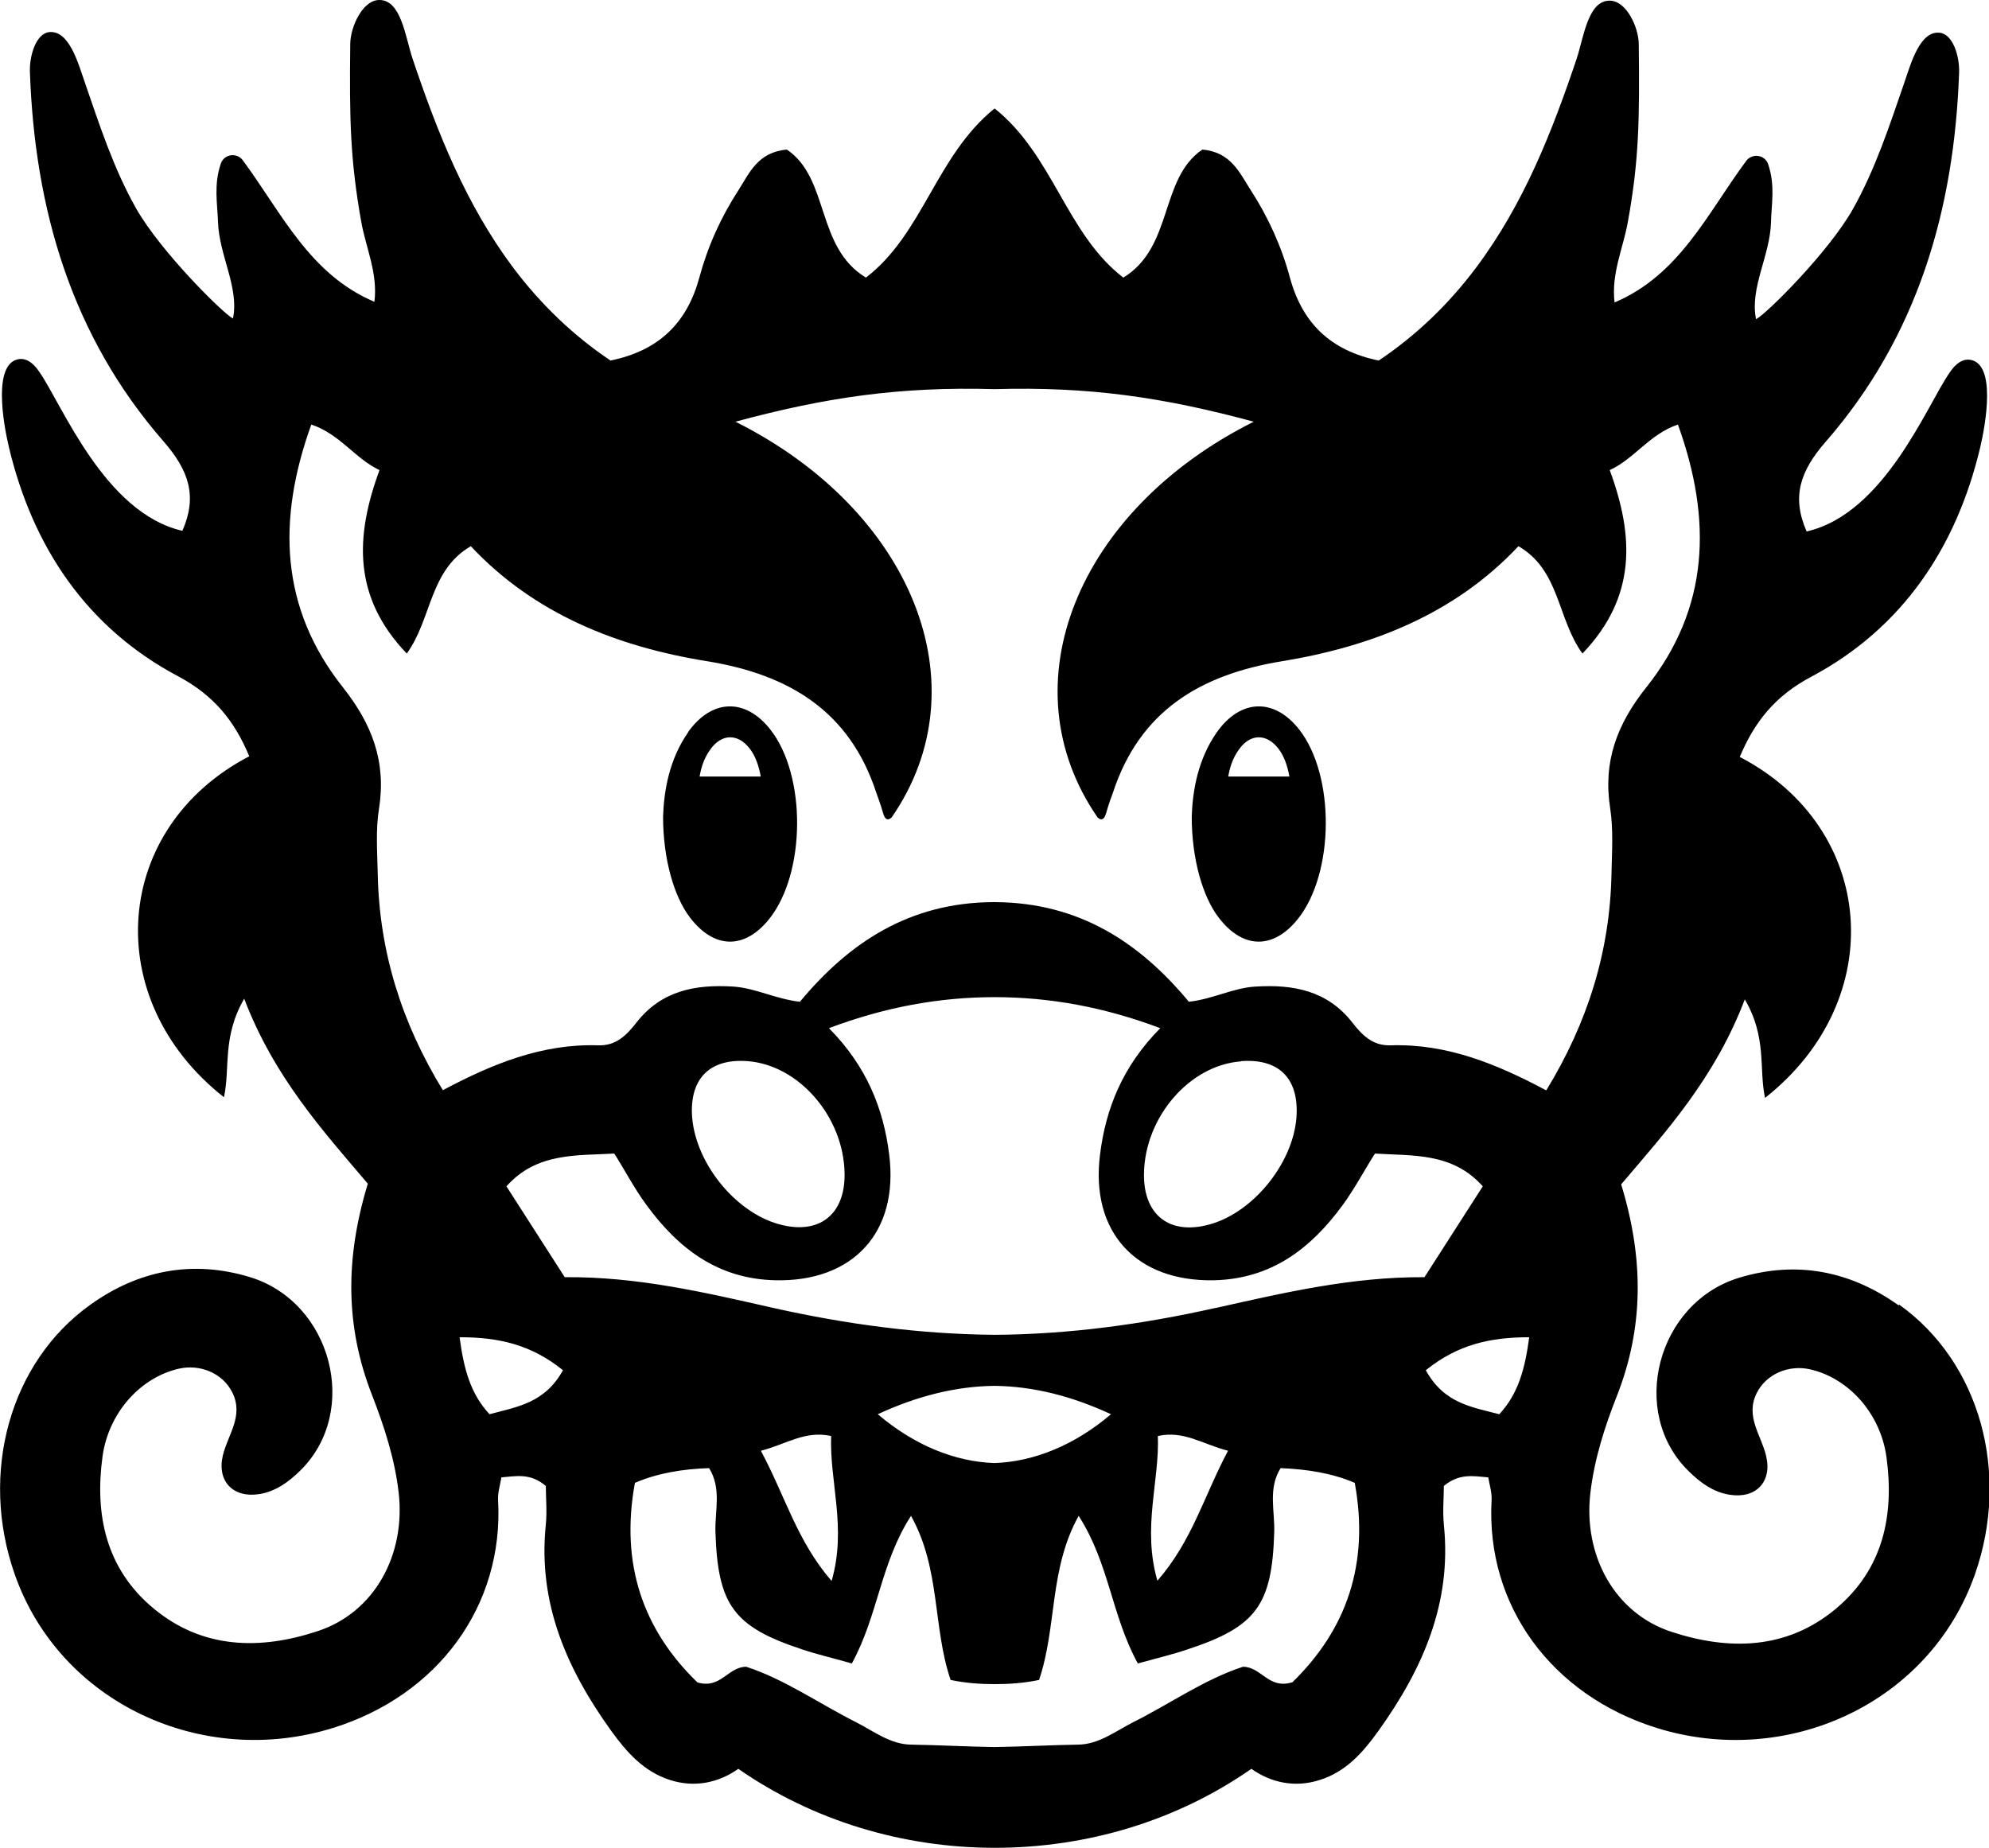 <?xml version="1.0" encoding="UTF-8"?> <svg xmlns="http://www.w3.org/2000/svg" id="_Слой_2" data-name="Слой 2" viewBox="0 0 90.41 84.02"> <g id="_Слой_1-2" data-name="Слой 1"> <g> <path d="M86.3,59.34c-2.2-1.57-4.64-2.04-7.23-1.26-3.76,1.13-5.05,6.13-2.31,8.8,.52,.51,1.1,.95,1.86,1.07,1.19,.19,1.94-.58,1.66-1.76-.22-.95-.96-1.79-.43-2.86,.44-.88,1.47-1.3,2.43-1.08,1.72,.39,3.19,1.97,3.47,3.99,.36,2.65-.15,5.1-2.31,6.9-2.24,1.87-4.88,1.89-7.47,1.04-2.59-.85-4.01-3.49-3.68-6.31,.18-1.54,.65-3.01,1.22-4.45,1.2-3.08,1.22-6.18,.18-9.58,2.03-2.39,4.26-4.83,5.62-8.41,1.02,1.75,.63,3.15,.92,4.48,5.67-4.47,5.07-12.27-1.15-15.5,.67-1.59,1.6-2.77,3.24-3.64,4.16-2.21,6.6-5.88,7.68-10.39,.28-1.18,.72-3.8-.42-4.02-.48-.09-.82,.37-.96,.58-1.02,1.45-2.95,6.41-6.5,7.22-.69-1.57-.3-2.74,.86-4.07,4.17-4.78,5.85-10.53,6.07-16.78,.03-.75-.28-1.75-.87-1.82-.9-.11-1.31,1.36-1.61,2.24-.68,1.97-1.32,3.95-2.35,5.78-1.11,1.97-3.97,4.8-4.4,5-.29-1.43,.64-2.89,.68-4.4,.02-.84,.2-1.67-.13-2.65-.15-.43-.73-.51-1-.14-1.77,2.39-3.02,5.17-5.98,6.43-.16-1.3,.39-2.47,.6-3.64,.51-2.8,.54-4.66,.5-8.09,0-.77-.56-1.98-1.31-1.99-1-.02-1.19,1.66-1.51,2.63-1.13,3.36-2.42,6.63-4.57,9.5-1.27,1.7-2.76,3.11-4.43,4.23-2.2-.45-3.48-1.71-4.04-3.78-.38-1.41-.99-2.75-1.78-3.97-.5-.77-.89-1.73-2.2-1.84-1.95,1.33-1.31,4.43-3.59,5.82-2.6-2-3.18-5.56-5.85-7.69-2.66,2.14-3.25,5.7-5.85,7.69-2.29-1.39-1.64-4.49-3.59-5.82-1.32,.11-1.71,1.07-2.2,1.84-.8,1.23-1.4,2.56-1.78,3.97-.56,2.07-1.84,3.33-4.04,3.78-1.67-1.12-3.16-2.54-4.43-4.23-2.15-2.88-3.44-6.14-4.57-9.5C18.42,1.66,18.23-.02,17.23,0c-.75,.01-1.3,1.22-1.31,1.99-.04,3.43,0,5.28,.5,8.09,.21,1.18,.76,2.34,.6,3.64-2.95-1.25-4.21-4.03-5.98-6.43-.27-.37-.85-.29-1,.14-.33,.97-.16,1.8-.13,2.65,.04,1.51,.97,2.98,.68,4.4-.43-.21-3.28-3.03-4.4-5-1.03-1.82-1.67-3.81-2.35-5.78-.3-.87-.71-2.34-1.61-2.24-.59,.07-.9,1.07-.87,1.82,.22,6.25,1.9,12,6.07,16.78,1.16,1.33,1.55,2.5,.86,4.07-3.55-.81-5.48-5.77-6.5-7.22-.14-.21-.48-.67-.96-.58-1.14,.22-.7,2.84-.42,4.02,1.08,4.51,3.52,8.18,7.68,10.39,1.64,.87,2.58,2.05,3.24,3.64-6.22,3.24-6.82,11.04-1.15,15.5,.29-1.33-.09-2.73,.92-4.48,1.36,3.57,3.59,6.02,5.62,8.41-1.04,3.4-1.02,6.5,.18,9.58,.56,1.44,1.04,2.91,1.22,4.45,.33,2.83-1.09,5.46-3.68,6.31-2.59,.86-5.23,.83-7.47-1.04-2.16-1.8-2.67-4.26-2.31-6.9,.28-2.02,1.75-3.6,3.47-3.99,.96-.22,1.99,.2,2.43,1.08,.53,1.07-.2,1.91-.43,2.86-.28,1.18,.47,1.95,1.66,1.76,.75-.12,1.34-.56,1.86-1.07,2.73-2.68,1.44-7.67-2.31-8.8-2.59-.78-5.04-.31-7.23,1.26-3.66,2.61-5.06,7.65-3.44,12.26,2.06,5.86,8.54,8.83,14.47,6.98,4.76-1.48,7.77-5.55,7.5-10.36-.02-.34,.1-.7,.15-1.03,.7-.06,1.32-.2,2.02,.39,0,.51,.06,1.14,0,1.76-.37,3.56,.95,6.56,2.97,9.37,.71,.98,1.47,1.84,2.65,2.23,1.16,.38,2.25,.12,3.13-.5,3.38,2.35,7.47,3.59,11.66,3.59,4.19,0,8.28-1.23,11.66-3.59,.88,.62,1.97,.88,3.13,.5,1.18-.38,1.94-1.24,2.65-2.23,2.01-2.81,3.34-5.81,2.97-9.37-.06-.62,0-1.25,0-1.76,.7-.58,1.32-.45,2.02-.39,.05,.33,.17,.68,.15,1.03-.27,4.81,2.74,8.87,7.5,10.36,5.93,1.85,12.41-1.11,14.47-6.98,1.62-4.62,.22-9.65-3.44-12.26Zm-64.05,4.95c-.88-.95-1.17-2.09-1.36-3.5,1.78,0,3.25,.33,4.7,1.5-.83,1.5-2.08,1.66-3.34,2Zm36.47,12.19c-1.06,.32-1.39-.71-2.22-.71-1.75,.57-3.31,1.68-5.01,2.53-.8,.41-1.55,1-2.49,1.01-1.26,.02-2.53,.09-3.79,.11-1.26-.02-2.53-.09-3.79-.11-.94-.01-1.69-.6-2.49-1.01-1.69-.85-3.26-1.96-5.01-2.53-.83,0-1.16,1.03-2.22,.71-2.46-2.38-3.52-5.37-2.84-9.07,1.02-.44,2.16-.63,3.37-.67,.58,.92,.26,1.94,.29,2.91,.11,3.3,.81,4.3,3.94,5.33,.68,.23,1.39,.39,2.26,.64,1.2-2.19,1.3-4.56,2.69-6.71,1.35,2.42,.98,5.04,1.8,7.46,.67,.14,1.33,.19,2.01,.19,.67,0,1.34-.05,2.01-.19,.82-2.42,.45-5.03,1.8-7.46,1.39,2.16,1.49,4.52,2.69,6.71,.87-.24,1.58-.41,2.26-.64,3.14-1.03,3.84-2.03,3.94-5.33,.03-.97-.29-1.99,.29-2.91,1.21,.05,2.35,.23,3.37,.67,.68,3.7-.39,6.69-2.84,9.07Zm-24.13-10.53c1.16-.3,2-.93,3.19-.67-.08,2.09,.72,4.17,.02,6.59-1.58-1.83-2.1-3.84-3.21-5.91Zm5.31-1.66c1.81-.84,3.57-1.27,5.3-1.29,1.74,.02,3.49,.45,5.3,1.29-1.68,1.43-3.53,2.16-5.3,2.22-1.77-.06-3.62-.79-5.3-2.22Zm12.73,.99c1.19-.26,2.02,.37,3.19,.67-1.1,2.07-1.62,4.08-3.21,5.91-.7-2.42,.1-4.5,.02-6.59Zm2.61-5.82c-3.34,.75-6.68,1.2-10.04,1.22-3.35-.03-6.69-.47-10.04-1.22-3.09-.7-6.18-1.43-9.49-1.4-.85-1.33-1.72-2.68-2.65-4.13,1.38-1.55,3.2-1.39,4.9-1.49,.38,.58,.93,1.62,1.46,2.33,1.46,2,3.26,3.37,5.86,3.43,3.53,.08,5.62-2.17,5.18-5.7-.26-2.11-1.03-4.03-2.74-5.76,2.55-.96,5.03-1.41,7.53-1.41,2.5,0,4.98,.45,7.53,1.41-1.71,1.73-2.48,3.65-2.74,5.76-.44,3.52,1.65,5.77,5.18,5.7,2.6-.06,4.4-1.43,5.86-3.43,.53-.72,1.08-1.75,1.46-2.33,1.71,.11,3.52-.06,4.9,1.49-.93,1.45-1.8,2.8-2.65,4.13-3.32-.02-6.4,.71-9.49,1.4Zm-23.79-8.85c-.05-1.64,.87-2.5,2.54-2.37,2.32,.18,4.35,2.52,4.4,5.08,.04,1.9-1.16,2.84-2.99,2.33-2.05-.57-3.88-2.91-3.95-5.05Zm24.95-2.37c1.67-.13,2.59,.72,2.54,2.37-.06,2.13-1.9,4.48-3.95,5.05-1.83,.51-3.03-.43-2.99-2.33,.05-2.56,2.07-4.9,4.4-5.08Zm11.75,16.05c-1.26-.33-2.51-.49-3.34-2,1.45-1.17,2.93-1.5,4.7-1.5-.19,1.41-.48,2.55-1.36,3.5Zm2.12-14.73c-2.27-1.21-4.52-2.12-7.05-2.04-.83,.03-1.3-.46-1.77-1.06-1.12-1.42-2.65-1.72-4.39-1.61-1.01,.06-1.9,.56-3.02,.69-2.26-2.72-5-4.5-8.79-4.53-.02,0-.03,0-.05,0-.02,0-.03,0-.05,0-3.79,.02-6.53,1.81-8.79,4.53-1.12-.13-2.01-.62-3.02-.69-1.74-.11-3.27,.19-4.39,1.61-.47,.6-.94,1.09-1.77,1.06-2.52-.08-4.78,.83-7.05,2.04-1.88-3.07-2.89-6.31-2.96-9.83-.02-1-.1-2.01,.06-2.99,.33-2.12-.32-3.82-1.64-5.49-2.85-3.59-3.01-7.6-1.44-11.95,1.3,.43,1.99,1.55,3.1,2.07-1.11,3.02-1.22,5.77,1.24,8.34,1.14-1.57,1.02-3.78,2.91-4.88,2.89,3.08,6.65,4.57,10.75,5.23,3.74,.61,6.47,2.28,7.68,5.97,.06,.19,.18,.47,.31,.93,.05,.17,.15,.42,.39,.2,4.17-6.03,.9-13.99-7.1-17.99,4.12-1.11,7.45-1.6,11.78-1.48,4.33-.12,7.66,.37,11.78,1.48-8,4-11.27,11.95-7.1,17.99,.24,.22,.34-.03,.39-.2,.13-.46,.24-.74,.31-.93,1.21-3.69,3.94-5.36,7.68-5.97,4.09-.67,7.86-2.15,10.75-5.23,1.89,1.09,1.76,3.3,2.91,4.88,2.46-2.57,2.35-5.33,1.24-8.34,1.12-.51,1.8-1.63,3.1-2.07,1.57,4.35,1.42,8.36-1.44,11.95-1.33,1.67-1.97,3.37-1.64,5.49,.15,.98,.08,1.99,.06,2.99-.07,3.52-1.08,6.75-2.96,9.83Z"></path> <path d="M31.28,33.29c-.86,1.23-1.1,2.65-1.14,3.83,0,1.91,.49,3.64,1.23,4.6,1.1,1.43,2.48,1.45,3.6,.05,1.66-2.09,1.69-6.51,.05-8.6-1.13-1.45-2.67-1.41-3.75,.12Zm.52,2.01c.07-.41,.2-.83,.48-1.22,.51-.73,1.25-.75,1.79-.06,.26,.33,.42,.78,.51,1.28h-2.77Z"></path> <path d="M55.31,33.29c-.86,1.23-1.1,2.65-1.14,3.83,0,1.91,.49,3.64,1.23,4.6,1.1,1.43,2.48,1.45,3.6,.05,1.66-2.09,1.69-6.51,.06-8.6-1.13-1.45-2.67-1.41-3.75,.12Zm.52,2.01c.07-.41,.2-.83,.48-1.22,.51-.73,1.25-.75,1.79-.06,.26,.33,.42,.78,.51,1.28h-2.77Z"></path> </g> </g> </svg> 